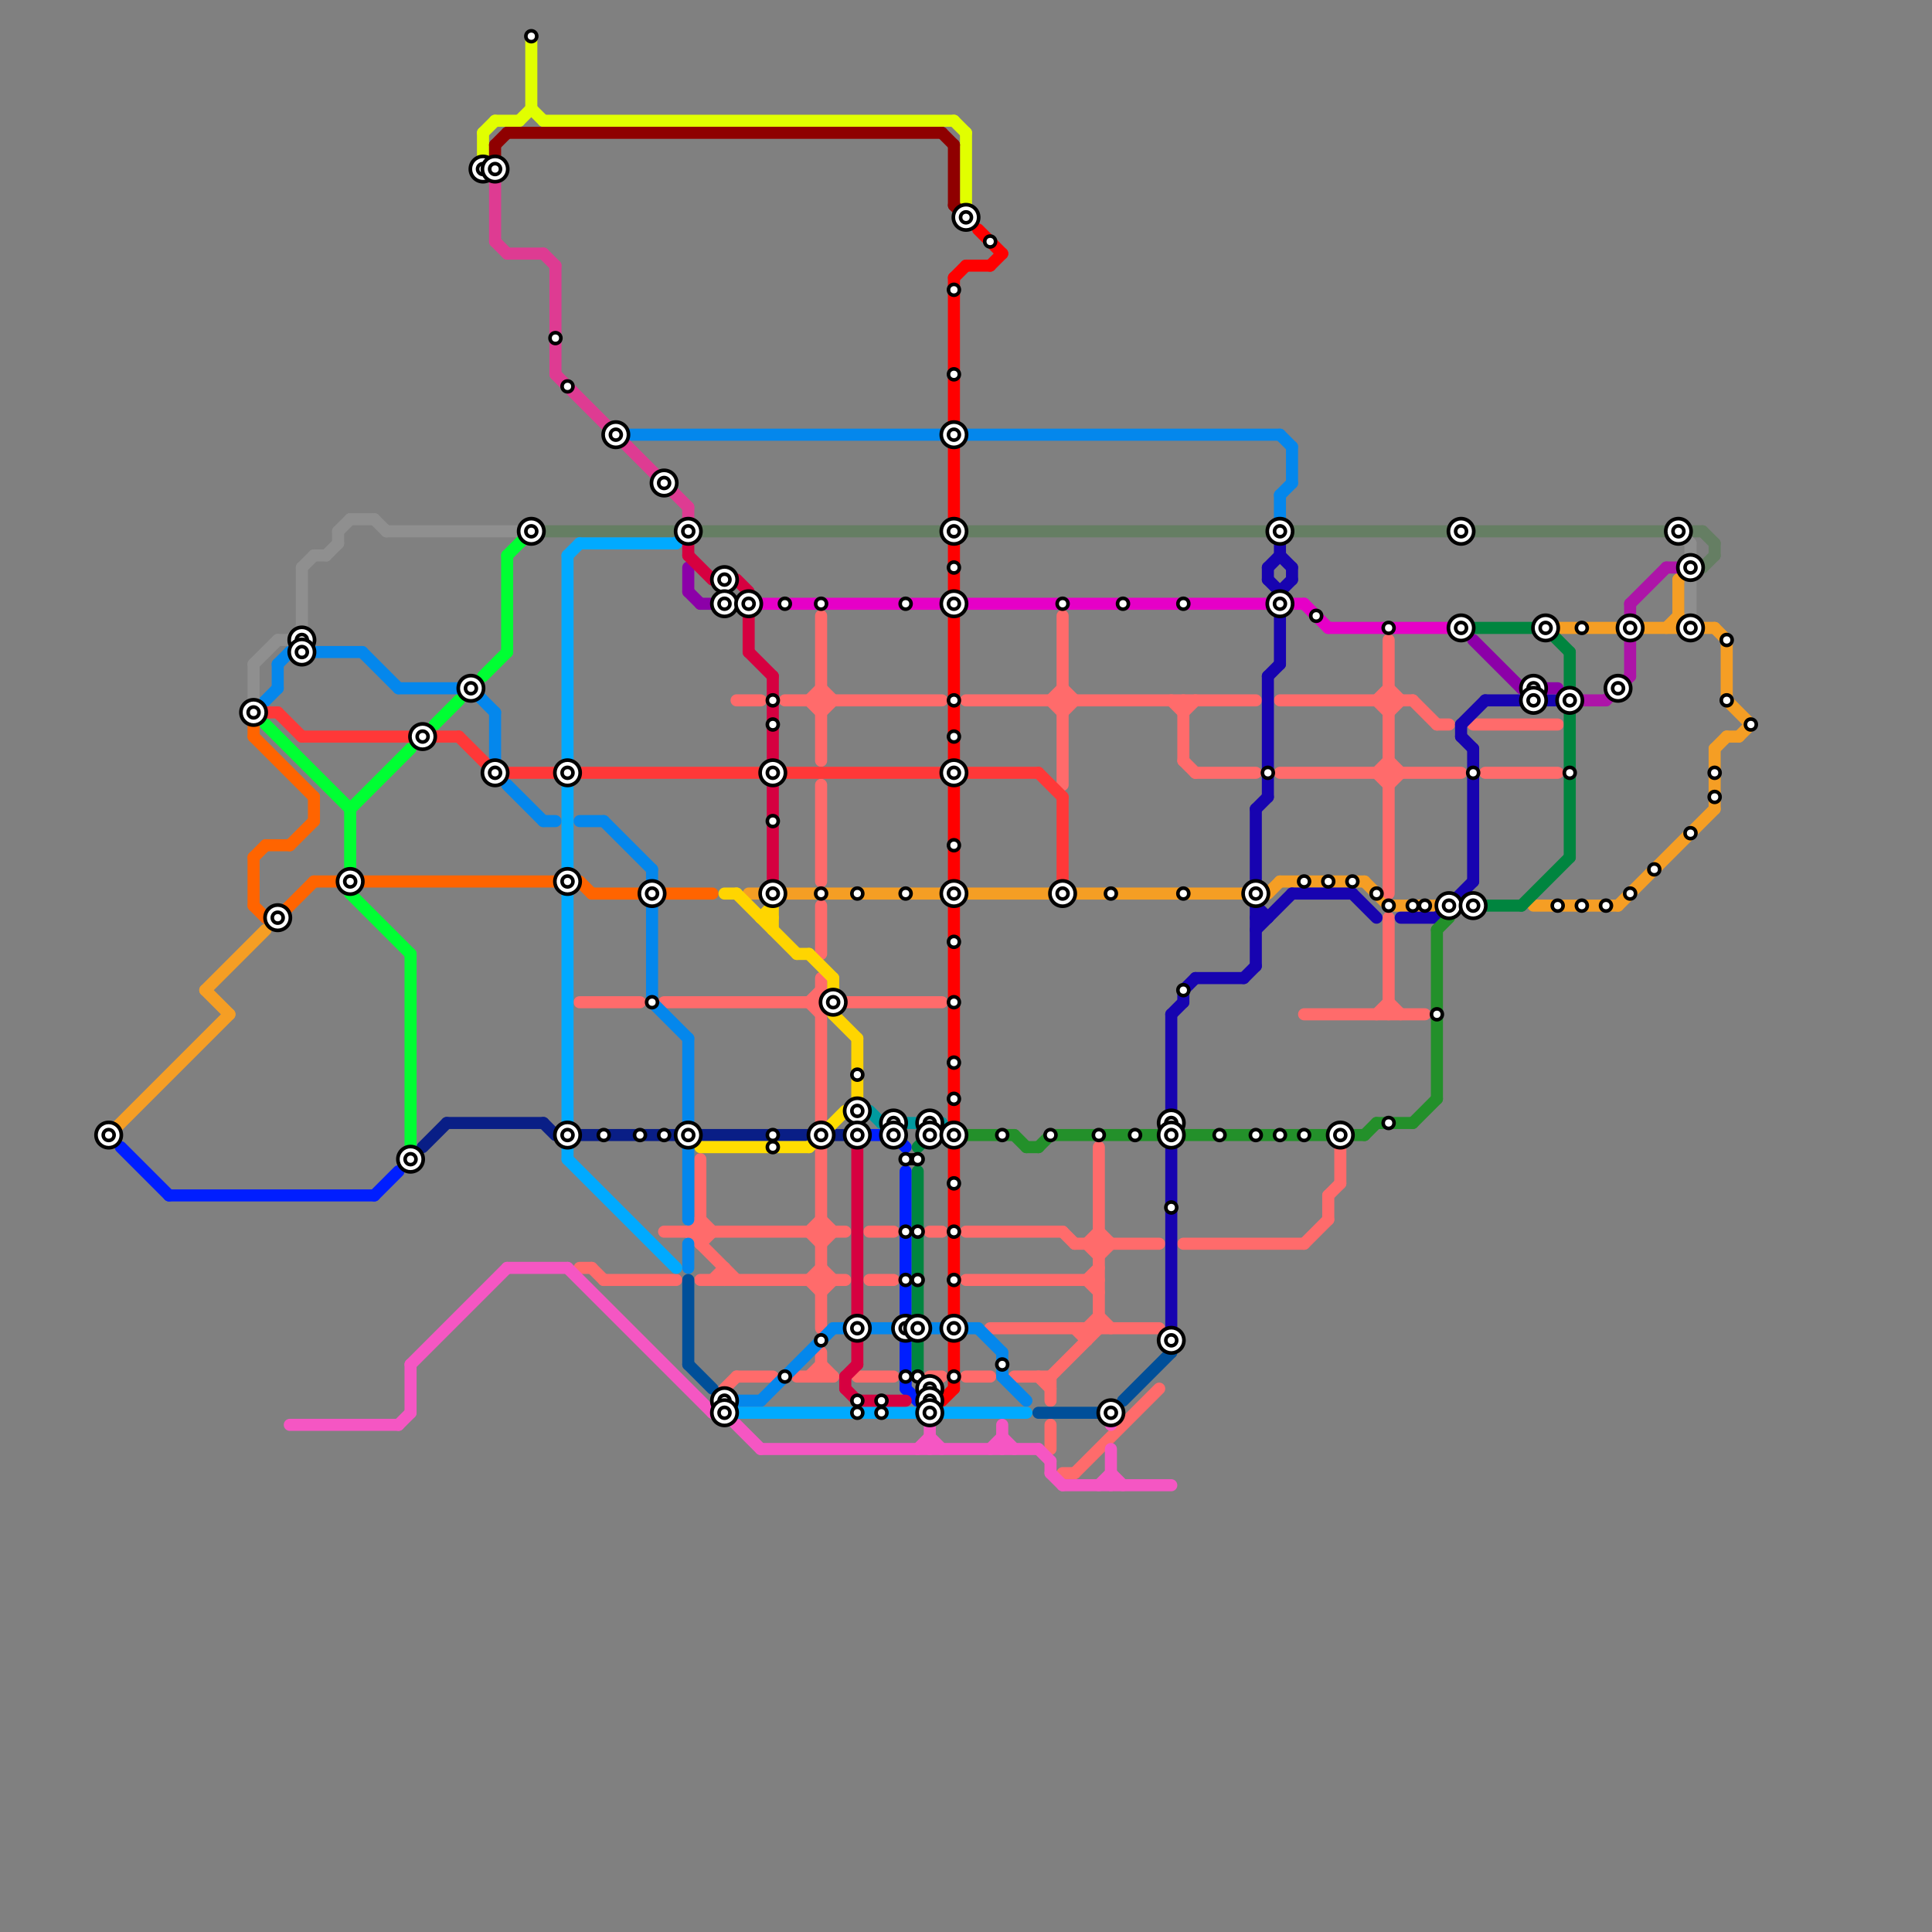 
<svg version="1.1" xmlns="http://www.w3.org/2000/svg" viewBox="0 0 160 160">
<rect x="0" y="0" width="160" height="160" fill="#808080" stroke="none"/>
<style>text { font: 1px Helvetica; font-weight: 600; white-space: pre; dominant-baseline: central; } line { stroke-width: 1; fill: none; stroke-linecap: round; stroke-linejoin: round; } .c0 { stroke: #f59e24 } .c1 { stroke: #001eff } .c2 { stroke: #ff6b6b } .c3 { stroke: #0487ec } .c4 { stroke: #657e63 } .c5 { stroke: #e600c7 } .c6 { stroke: #1703b0 } .c7 { stroke: #23902a } .c8 { stroke: #00853f } .c9 { stroke: #8c00a8 } .c10 { stroke: #ad14a8 } .c11 { stroke: #8f8f8f } .c12 { stroke: #ff6400 } .c13 { stroke: #ff3838 } .c14 { stroke: #00ff33 } .c15 { stroke: #f556c3 } .c16 { stroke: #000000 } .c17 { stroke: #091e86 } .c18 { stroke: #e1ff00 } .c19 { stroke: #8f0000 } .c20 { stroke: #de3b92 } .c21 { stroke: #00aaff } .c22 { stroke: #004f99 } .c23 { stroke: #d60040 } .c24 { stroke: #ffdd00 } .c25 { stroke: #ffd500 } .c26 { stroke: #009a9f } .c27 { stroke: #ff0000 }</style><defs><g id="wm-xf"><circle r="1.2" fill="#000"/><circle r="0.9" fill="#fff"/><circle r="0.6" fill="#000"/><circle r="0.3" fill="#fff"/></g><g id="wm"><circle r="0.6" fill="#000"/><circle r="0.3" fill="#fff"/></g></defs><line class="c0" x1="144" y1="61" x2="145" y2="60"/><line class="c0" x1="139" y1="48" x2="139" y2="52"/><line class="c0" x1="142" y1="62" x2="143" y2="61"/><line class="c0" x1="106" y1="73" x2="113" y2="73"/><line class="c0" x1="17" y1="82" x2="22" y2="77"/><line class="c0" x1="139" y1="48" x2="140" y2="47"/><line class="c0" x1="143" y1="61" x2="144" y2="61"/><line class="c0" x1="17" y1="82" x2="19" y2="84"/><line class="c0" x1="136" y1="52" x2="142" y2="52"/><line class="c0" x1="129" y1="52" x2="134" y2="52"/><line class="c0" x1="143" y1="58" x2="145" y2="60"/><line class="c0" x1="143" y1="53" x2="143" y2="58"/><line class="c0" x1="139" y1="51" x2="140" y2="52"/><line class="c0" x1="62" y1="74" x2="103" y2="74"/><line class="c0" x1="115" y1="75" x2="119" y2="75"/><line class="c0" x1="142" y1="62" x2="142" y2="67"/><line class="c0" x1="138" y1="52" x2="139" y2="51"/><line class="c0" x1="9" y1="94" x2="19" y2="84"/><line class="c0" x1="113" y1="73" x2="115" y2="75"/><line class="c0" x1="105" y1="74" x2="106" y2="73"/><line class="c0" x1="142" y1="52" x2="143" y2="53"/><line class="c0" x1="134" y1="75" x2="142" y2="67"/><line class="c0" x1="127" y1="75" x2="134" y2="75"/><circle cx="122" cy="75" r="1" fill="#f59e24" /><circle cx="54" cy="74" r="1" fill="#f59e24" /><line class="c1" x1="76" y1="116" x2="77" y2="116"/><line class="c1" x1="75" y1="115" x2="76" y2="116"/><line class="c1" x1="10" y1="95" x2="14" y2="99"/><line class="c1" x1="14" y1="99" x2="31" y2="99"/><line class="c1" x1="75" y1="111" x2="75" y2="115"/><line class="c1" x1="74" y1="94" x2="75" y2="95"/><line class="c1" x1="75" y1="97" x2="75" y2="109"/><line class="c1" x1="72" y1="94" x2="74" y2="94"/><line class="c1" x1="31" y1="99" x2="33" y2="97"/><line class="c2" x1="88" y1="102" x2="89" y2="103"/><line class="c2" x1="59" y1="106" x2="60" y2="105"/><line class="c2" x1="98" y1="63" x2="99" y2="64"/><line class="c2" x1="87" y1="114" x2="87" y2="116"/><line class="c2" x1="98" y1="59" x2="99" y2="58"/><line class="c2" x1="80" y1="102" x2="88" y2="102"/><line class="c2" x1="117" y1="58" x2="119" y2="60"/><line class="c2" x1="88" y1="59" x2="89" y2="58"/><line class="c2" x1="123" y1="64" x2="129" y2="64"/><line class="c2" x1="65" y1="58" x2="78" y2="58"/><line class="c2" x1="80" y1="106" x2="91" y2="106"/><line class="c2" x1="91" y1="102" x2="92" y2="103"/><line class="c2" x1="68" y1="103" x2="69" y2="102"/><line class="c2" x1="106" y1="58" x2="117" y2="58"/><line class="c2" x1="60" y1="105" x2="60" y2="106"/><line class="c2" x1="115" y1="53" x2="115" y2="74"/><line class="c2" x1="115" y1="57" x2="116" y2="58"/><line class="c2" x1="72" y1="106" x2="74" y2="106"/><line class="c2" x1="49" y1="105" x2="50" y2="106"/><line class="c2" x1="91" y1="109" x2="92" y2="110"/><line class="c2" x1="90" y1="110" x2="91" y2="109"/><line class="c2" x1="67" y1="58" x2="68" y2="57"/><line class="c2" x1="48" y1="83" x2="53" y2="83"/><line class="c2" x1="108" y1="84" x2="118" y2="84"/><line class="c2" x1="106" y1="64" x2="121" y2="64"/><line class="c2" x1="71" y1="114" x2="74" y2="114"/><line class="c2" x1="67" y1="58" x2="68" y2="59"/><line class="c2" x1="68" y1="81" x2="68" y2="93"/><line class="c2" x1="91" y1="95" x2="91" y2="110"/><line class="c2" x1="80" y1="58" x2="104" y2="58"/><line class="c2" x1="68" y1="105" x2="69" y2="106"/><line class="c2" x1="67" y1="114" x2="68" y2="113"/><line class="c2" x1="115" y1="65" x2="116" y2="64"/><line class="c2" x1="58" y1="103" x2="59" y2="102"/><line class="c2" x1="91" y1="104" x2="92" y2="103"/><line class="c2" x1="68" y1="65" x2="68" y2="73"/><line class="c2" x1="68" y1="95" x2="68" y2="110"/><line class="c2" x1="61" y1="58" x2="63" y2="58"/><line class="c2" x1="119" y1="60" x2="120" y2="60"/><line class="c2" x1="88" y1="57" x2="89" y2="58"/><line class="c2" x1="87" y1="58" x2="88" y2="57"/><line class="c2" x1="115" y1="63" x2="116" y2="64"/><line class="c2" x1="68" y1="112" x2="68" y2="114"/><line class="c2" x1="90" y1="103" x2="91" y2="102"/><line class="c2" x1="50" y1="106" x2="56" y2="106"/><line class="c2" x1="68" y1="59" x2="69" y2="58"/><line class="c2" x1="114" y1="58" x2="115" y2="57"/><line class="c2" x1="67" y1="83" x2="68" y2="82"/><line class="c2" x1="77" y1="102" x2="78" y2="102"/><line class="c2" x1="97" y1="58" x2="98" y2="59"/><line class="c2" x1="55" y1="102" x2="70" y2="102"/><line class="c2" x1="115" y1="83" x2="116" y2="84"/><line class="c2" x1="58" y1="96" x2="58" y2="103"/><line class="c2" x1="87" y1="58" x2="88" y2="59"/><line class="c2" x1="80" y1="114" x2="82" y2="114"/><line class="c2" x1="110" y1="99" x2="111" y2="98"/><line class="c2" x1="114" y1="58" x2="115" y2="59"/><line class="c2" x1="89" y1="110" x2="90" y2="111"/><line class="c2" x1="82" y1="110" x2="96" y2="110"/><line class="c2" x1="67" y1="83" x2="68" y2="84"/><line class="c2" x1="72" y1="102" x2="74" y2="102"/><line class="c2" x1="90" y1="106" x2="91" y2="105"/><line class="c2" x1="86" y1="114" x2="87" y2="115"/><line class="c2" x1="98" y1="58" x2="98" y2="63"/><line class="c2" x1="68" y1="57" x2="69" y2="58"/><line class="c2" x1="88" y1="122" x2="89" y2="122"/><line class="c2" x1="115" y1="76" x2="115" y2="84"/><line class="c2" x1="67" y1="102" x2="68" y2="101"/><line class="c2" x1="68" y1="75" x2="68" y2="79"/><line class="c2" x1="68" y1="113" x2="69" y2="114"/><line class="c2" x1="55" y1="83" x2="68" y2="83"/><line class="c2" x1="58" y1="106" x2="70" y2="106"/><line class="c2" x1="122" y1="60" x2="129" y2="60"/><line class="c2" x1="90" y1="106" x2="91" y2="107"/><line class="c2" x1="110" y1="99" x2="110" y2="101"/><line class="c2" x1="67" y1="106" x2="68" y2="105"/><line class="c2" x1="87" y1="118" x2="87" y2="120"/><line class="c2" x1="98" y1="103" x2="108" y2="103"/><line class="c2" x1="67" y1="102" x2="68" y2="103"/><line class="c2" x1="60" y1="115" x2="61" y2="114"/><line class="c2" x1="48" y1="105" x2="49" y2="105"/><line class="c2" x1="115" y1="59" x2="116" y2="58"/><line class="c2" x1="66" y1="114" x2="69" y2="114"/><line class="c2" x1="67" y1="106" x2="68" y2="107"/><line class="c2" x1="77" y1="114" x2="78" y2="114"/><line class="c2" x1="114" y1="84" x2="115" y2="83"/><line class="c2" x1="61" y1="114" x2="64" y2="114"/><line class="c2" x1="90" y1="103" x2="91" y2="104"/><line class="c2" x1="99" y1="64" x2="104" y2="64"/><line class="c2" x1="88" y1="51" x2="88" y2="65"/><line class="c2" x1="111" y1="95" x2="111" y2="98"/><line class="c2" x1="108" y1="103" x2="110" y2="101"/><line class="c2" x1="68" y1="101" x2="69" y2="102"/><line class="c2" x1="89" y1="122" x2="96" y2="115"/><line class="c2" x1="87" y1="114" x2="91" y2="110"/><line class="c2" x1="58" y1="101" x2="59" y2="102"/><line class="c2" x1="89" y1="103" x2="96" y2="103"/><line class="c2" x1="114" y1="64" x2="115" y2="63"/><line class="c2" x1="84" y1="114" x2="87" y2="114"/><line class="c2" x1="57" y1="102" x2="58" y2="101"/><line class="c2" x1="90" y1="110" x2="90" y2="111"/><line class="c2" x1="57" y1="102" x2="61" y2="106"/><line class="c2" x1="70" y1="83" x2="78" y2="83"/><line class="c2" x1="68" y1="51" x2="68" y2="63"/><line class="c2" x1="68" y1="107" x2="69" y2="106"/><line class="c2" x1="114" y1="64" x2="115" y2="65"/><line class="c3" x1="23" y1="55" x2="24" y2="54"/><line class="c3" x1="83" y1="112" x2="83" y2="114"/><line class="c3" x1="21" y1="59" x2="23" y2="57"/><line class="c3" x1="60" y1="116" x2="63" y2="116"/><line class="c3" x1="54" y1="72" x2="54" y2="73"/><line class="c3" x1="107" y1="37" x2="107" y2="40"/><line class="c3" x1="106" y1="41" x2="106" y2="43"/><line class="c3" x1="30" y1="54" x2="33" y2="57"/><line class="c3" x1="23" y1="55" x2="23" y2="57"/><line class="c3" x1="57" y1="86" x2="57" y2="101"/><line class="c3" x1="42" y1="65" x2="45" y2="68"/><line class="c3" x1="50" y1="68" x2="54" y2="72"/><line class="c3" x1="39" y1="57" x2="41" y2="59"/><line class="c3" x1="69" y1="110" x2="81" y2="110"/><line class="c3" x1="54" y1="83" x2="57" y2="86"/><line class="c3" x1="106" y1="36" x2="107" y2="37"/><line class="c3" x1="54" y1="75" x2="54" y2="83"/><line class="c3" x1="33" y1="57" x2="39" y2="57"/><line class="c3" x1="83" y1="114" x2="85" y2="116"/><line class="c3" x1="63" y1="116" x2="69" y2="110"/><line class="c3" x1="41" y1="59" x2="41" y2="63"/><line class="c3" x1="106" y1="41" x2="107" y2="40"/><line class="c3" x1="45" y1="68" x2="46" y2="68"/><line class="c3" x1="52" y1="36" x2="106" y2="36"/><line class="c3" x1="81" y1="110" x2="83" y2="112"/><line class="c3" x1="48" y1="68" x2="50" y2="68"/><line class="c3" x1="24" y1="54" x2="30" y2="54"/><line class="c3" x1="57" y1="103" x2="57" y2="105"/><line class="c4" x1="45" y1="44" x2="56" y2="44"/><line class="c4" x1="140" y1="44" x2="141" y2="44"/><line class="c4" x1="58" y1="44" x2="138" y2="44"/><line class="c4" x1="141" y1="47" x2="142" y2="46"/><line class="c4" x1="142" y1="45" x2="142" y2="46"/><line class="c4" x1="141" y1="44" x2="142" y2="45"/><line class="c5" x1="110" y1="52" x2="121" y2="52"/><line class="c5" x1="108" y1="50" x2="110" y2="52"/><line class="c5" x1="63" y1="50" x2="105" y2="50"/><line class="c5" x1="107" y1="50" x2="108" y2="50"/><line class="c6" x1="106" y1="49" x2="107" y2="48"/><line class="c6" x1="106" y1="49" x2="106" y2="55"/><line class="c6" x1="107" y1="47" x2="107" y2="48"/><line class="c6" x1="97" y1="84" x2="98" y2="83"/><line class="c6" x1="105" y1="56" x2="105" y2="66"/><line class="c6" x1="107" y1="74" x2="112" y2="74"/><line class="c6" x1="119" y1="76" x2="122" y2="73"/><line class="c6" x1="105" y1="47" x2="105" y2="48"/><line class="c6" x1="123" y1="58" x2="129" y2="58"/><line class="c6" x1="104" y1="77" x2="107" y2="74"/><line class="c6" x1="105" y1="56" x2="106" y2="55"/><line class="c6" x1="104" y1="67" x2="105" y2="66"/><line class="c6" x1="104" y1="67" x2="104" y2="80"/><line class="c6" x1="121" y1="61" x2="122" y2="62"/><line class="c6" x1="97" y1="84" x2="97" y2="110"/><line class="c6" x1="104" y1="76" x2="105" y2="76"/><line class="c6" x1="105" y1="47" x2="106" y2="46"/><line class="c6" x1="98" y1="82" x2="98" y2="83"/><line class="c6" x1="121" y1="60" x2="123" y2="58"/><line class="c6" x1="116" y1="76" x2="119" y2="76"/><line class="c6" x1="99" y1="81" x2="103" y2="81"/><line class="c6" x1="105" y1="48" x2="106" y2="49"/><line class="c6" x1="122" y1="62" x2="122" y2="73"/><line class="c6" x1="103" y1="81" x2="104" y2="80"/><line class="c6" x1="121" y1="60" x2="121" y2="61"/><line class="c6" x1="98" y1="82" x2="99" y2="81"/><line class="c6" x1="106" y1="45" x2="106" y2="46"/><line class="c6" x1="104" y1="75" x2="105" y2="76"/><line class="c6" x1="112" y1="74" x2="114" y2="76"/><line class="c6" x1="106" y1="46" x2="107" y2="47"/><line class="c7" x1="119" y1="77" x2="119" y2="91"/><line class="c7" x1="80" y1="94" x2="84" y2="94"/><line class="c7" x1="113" y1="94" x2="114" y2="93"/><line class="c7" x1="84" y1="94" x2="85" y2="95"/><line class="c7" x1="119" y1="77" x2="120" y2="76"/><line class="c7" x1="85" y1="95" x2="86" y2="95"/><line class="c7" x1="114" y1="93" x2="117" y2="93"/><line class="c7" x1="98" y1="94" x2="113" y2="94"/><line class="c7" x1="117" y1="93" x2="119" y2="91"/><line class="c7" x1="87" y1="94" x2="96" y2="94"/><line class="c7" x1="86" y1="95" x2="87" y2="94"/><circle cx="130" cy="58" r="1" fill="#23902a" /><line class="c8" x1="76" y1="95" x2="77" y2="94"/><line class="c8" x1="76" y1="97" x2="76" y2="109"/><line class="c8" x1="123" y1="75" x2="126" y2="75"/><line class="c8" x1="76" y1="111" x2="76" y2="114"/><line class="c8" x1="122" y1="52" x2="128" y2="52"/><line class="c8" x1="128" y1="52" x2="130" y2="54"/><line class="c8" x1="77" y1="94" x2="78" y2="94"/><line class="c8" x1="130" y1="54" x2="130" y2="57"/><line class="c8" x1="76" y1="114" x2="77" y2="115"/><line class="c8" x1="126" y1="75" x2="130" y2="71"/><line class="c8" x1="130" y1="59" x2="130" y2="71"/><line class="c9" x1="126" y1="57" x2="129" y2="57"/><line class="c9" x1="122" y1="53" x2="126" y2="57"/><line class="c9" x1="61" y1="50" x2="62" y2="50"/><line class="c9" x1="57" y1="47" x2="57" y2="49"/><line class="c9" x1="58" y1="50" x2="59" y2="50"/><line class="c9" x1="57" y1="49" x2="58" y2="50"/><line class="c10" x1="131" y1="58" x2="133" y2="58"/><line class="c10" x1="135" y1="50" x2="135" y2="56"/><line class="c10" x1="133" y1="58" x2="135" y2="56"/><line class="c10" x1="135" y1="50" x2="138" y2="47"/><line class="c10" x1="138" y1="47" x2="139" y2="47"/><line class="c11" x1="24" y1="53" x2="25" y2="52"/><line class="c11" x1="28" y1="44" x2="29" y2="43"/><line class="c11" x1="139" y1="44" x2="140" y2="45"/><line class="c11" x1="140" y1="45" x2="140" y2="46"/><line class="c11" x1="21" y1="55" x2="23" y2="53"/><line class="c11" x1="25" y1="47" x2="25" y2="52"/><line class="c11" x1="29" y1="43" x2="31" y2="43"/><line class="c11" x1="140" y1="48" x2="140" y2="51"/><line class="c11" x1="27" y1="46" x2="28" y2="45"/><line class="c11" x1="21" y1="55" x2="21" y2="58"/><line class="c11" x1="26" y1="46" x2="27" y2="46"/><line class="c11" x1="23" y1="53" x2="24" y2="53"/><line class="c11" x1="28" y1="44" x2="28" y2="45"/><line class="c11" x1="31" y1="43" x2="32" y2="44"/><line class="c11" x1="25" y1="47" x2="26" y2="46"/><line class="c11" x1="32" y1="44" x2="43" y2="44"/><line class="c12" x1="26" y1="66" x2="26" y2="68"/><line class="c12" x1="22" y1="76" x2="23" y2="76"/><line class="c12" x1="21" y1="61" x2="26" y2="66"/><line class="c12" x1="49" y1="74" x2="53" y2="74"/><line class="c12" x1="21" y1="71" x2="22" y2="70"/><line class="c12" x1="21" y1="60" x2="21" y2="61"/><line class="c12" x1="30" y1="73" x2="46" y2="73"/><line class="c12" x1="22" y1="70" x2="24" y2="70"/><line class="c12" x1="26" y1="73" x2="28" y2="73"/><line class="c12" x1="55" y1="74" x2="59" y2="74"/><line class="c12" x1="21" y1="71" x2="21" y2="75"/><line class="c12" x1="24" y1="70" x2="26" y2="68"/><line class="c12" x1="21" y1="75" x2="22" y2="76"/><line class="c12" x1="23" y1="76" x2="26" y2="73"/><line class="c12" x1="48" y1="73" x2="49" y2="74"/><line class="c13" x1="80" y1="64" x2="86" y2="64"/><line class="c13" x1="38" y1="61" x2="41" y2="64"/><line class="c13" x1="86" y1="64" x2="88" y2="66"/><line class="c13" x1="22" y1="59" x2="23" y2="59"/><line class="c13" x1="88" y1="66" x2="88" y2="73"/><line class="c13" x1="25" y1="61" x2="38" y2="61"/><line class="c13" x1="23" y1="59" x2="25" y2="61"/><line class="c13" x1="41" y1="64" x2="78" y2="64"/><line class="c14" x1="22" y1="60" x2="29" y2="67"/><line class="c14" x1="42" y1="46" x2="42" y2="54"/><line class="c14" x1="29" y1="67" x2="34" y2="62"/><line class="c14" x1="29" y1="74" x2="34" y2="79"/><line class="c14" x1="42" y1="46" x2="44" y2="44"/><line class="c14" x1="34" y1="79" x2="34" y2="96"/><line class="c14" x1="29" y1="67" x2="29" y2="74"/><line class="c14" x1="40" y1="56" x2="42" y2="54"/><line class="c14" x1="36" y1="60" x2="38" y2="58"/><line class="c15" x1="83" y1="118" x2="83" y2="120"/><line class="c15" x1="92" y1="122" x2="93" y2="123"/><line class="c15" x1="33" y1="118" x2="34" y2="117"/><line class="c15" x1="88" y1="123" x2="97" y2="123"/><line class="c15" x1="42" y1="105" x2="47" y2="105"/><line class="c15" x1="77" y1="119" x2="78" y2="120"/><line class="c15" x1="83" y1="119" x2="84" y2="120"/><line class="c15" x1="82" y1="120" x2="83" y2="119"/><line class="c15" x1="87" y1="122" x2="88" y2="123"/><line class="c15" x1="34" y1="113" x2="34" y2="117"/><line class="c15" x1="92" y1="117" x2="92" y2="118"/><line class="c15" x1="59" y1="117" x2="60" y2="117"/><line class="c15" x1="63" y1="120" x2="86" y2="120"/><line class="c15" x1="77" y1="118" x2="77" y2="120"/><line class="c15" x1="24" y1="118" x2="33" y2="118"/><line class="c15" x1="86" y1="120" x2="87" y2="121"/><line class="c15" x1="87" y1="121" x2="87" y2="122"/><line class="c15" x1="91" y1="123" x2="92" y2="122"/><line class="c15" x1="60" y1="117" x2="63" y2="120"/><line class="c15" x1="34" y1="113" x2="42" y2="105"/><line class="c15" x1="92" y1="120" x2="92" y2="123"/><line class="c15" x1="76" y1="120" x2="77" y2="119"/><line class="c15" x1="47" y1="105" x2="59" y2="117"/><line class="c16" x1="40" y1="14" x2="41" y2="14"/><line class="c16" x1="71" y1="92" x2="71" y2="94"/><line class="c16" x1="60" y1="48" x2="60" y2="50"/><line class="c16" x1="75" y1="96" x2="76" y2="96"/><circle cx="25" cy="53" r="1" fill="#000000" /><line class="c17" x1="69" y1="94" x2="70" y2="94"/><line class="c17" x1="37" y1="93" x2="45" y2="93"/><line class="c17" x1="35" y1="95" x2="37" y2="93"/><line class="c17" x1="48" y1="94" x2="56" y2="94"/><line class="c17" x1="58" y1="94" x2="67" y2="94"/><line class="c17" x1="45" y1="93" x2="46" y2="94"/><line class="c18" x1="80" y1="11" x2="80" y2="17"/><line class="c18" x1="44" y1="3" x2="44" y2="9"/><line class="c18" x1="40" y1="11" x2="41" y2="10"/><line class="c18" x1="79" y1="10" x2="80" y2="11"/><line class="c18" x1="40" y1="11" x2="40" y2="13"/><line class="c18" x1="43" y1="10" x2="44" y2="9"/><line class="c18" x1="45" y1="10" x2="79" y2="10"/><line class="c18" x1="44" y1="9" x2="45" y2="10"/><line class="c18" x1="41" y1="10" x2="43" y2="10"/><line class="c19" x1="42" y1="11" x2="78" y2="11"/><line class="c19" x1="79" y1="12" x2="79" y2="17"/><line class="c19" x1="78" y1="11" x2="79" y2="12"/><line class="c19" x1="41" y1="12" x2="41" y2="13"/><line class="c19" x1="79" y1="17" x2="80" y2="18"/><line class="c19" x1="41" y1="12" x2="42" y2="11"/><line class="c20" x1="46" y1="31" x2="57" y2="42"/><line class="c20" x1="41" y1="15" x2="41" y2="20"/><line class="c20" x1="42" y1="21" x2="45" y2="21"/><line class="c20" x1="45" y1="21" x2="46" y2="22"/><line class="c20" x1="57" y1="42" x2="57" y2="43"/><line class="c20" x1="41" y1="20" x2="42" y2="21"/><line class="c20" x1="46" y1="22" x2="46" y2="31"/><line class="c21" x1="47" y1="46" x2="47" y2="63"/><line class="c21" x1="48" y1="45" x2="56" y2="45"/><line class="c21" x1="47" y1="65" x2="47" y2="96"/><line class="c21" x1="47" y1="46" x2="48" y2="45"/><line class="c21" x1="47" y1="96" x2="56" y2="105"/><line class="c21" x1="61" y1="117" x2="85" y2="117"/><line class="c21" x1="56" y1="45" x2="57" y2="44"/><line class="c22" x1="57" y1="106" x2="57" y2="113"/><line class="c22" x1="93" y1="116" x2="97" y2="112"/><line class="c22" x1="57" y1="113" x2="59" y2="115"/><line class="c22" x1="97" y1="111" x2="97" y2="112"/><line class="c22" x1="86" y1="117" x2="91" y2="117"/><line class="c23" x1="70" y1="114" x2="71" y2="113"/><line class="c23" x1="62" y1="51" x2="62" y2="54"/><line class="c23" x1="61" y1="48" x2="62" y2="49"/><line class="c23" x1="70" y1="115" x2="71" y2="116"/><line class="c23" x1="62" y1="54" x2="64" y2="56"/><line class="c23" x1="70" y1="114" x2="70" y2="115"/><line class="c23" x1="64" y1="65" x2="64" y2="73"/><line class="c23" x1="71" y1="116" x2="75" y2="116"/><line class="c23" x1="64" y1="56" x2="64" y2="63"/><line class="c23" x1="57" y1="45" x2="57" y2="46"/><line class="c23" x1="71" y1="111" x2="71" y2="113"/><line class="c23" x1="57" y1="46" x2="59" y2="48"/><line class="c23" x1="71" y1="95" x2="71" y2="109"/><line class="c24" x1="67" y1="95" x2="70" y2="92"/><line class="c24" x1="58" y1="95" x2="67" y2="95"/><circle cx="79" cy="94" r="1" fill="#ffdd00" /><line class="c25" x1="64" y1="75" x2="64" y2="77"/><line class="c25" x1="69" y1="84" x2="71" y2="86"/><line class="c25" x1="66" y1="79" x2="67" y2="79"/><line class="c25" x1="67" y1="79" x2="69" y2="81"/><line class="c25" x1="63" y1="76" x2="64" y2="76"/><line class="c25" x1="60" y1="74" x2="61" y2="74"/><line class="c25" x1="71" y1="86" x2="71" y2="91"/><line class="c25" x1="63" y1="76" x2="64" y2="75"/><line class="c25" x1="69" y1="81" x2="69" y2="84"/><line class="c25" x1="61" y1="74" x2="66" y2="79"/><line class="c26" x1="73" y1="93" x2="78" y2="93"/><line class="c26" x1="72" y1="92" x2="73" y2="93"/><line class="c27" x1="78" y1="116" x2="79" y2="115"/><line class="c27" x1="81" y1="19" x2="83" y2="21"/><line class="c27" x1="80" y1="22" x2="82" y2="22"/><line class="c27" x1="79" y1="23" x2="79" y2="35"/><line class="c27" x1="79" y1="51" x2="79" y2="73"/><line class="c27" x1="79" y1="95" x2="79" y2="109"/><line class="c27" x1="79" y1="111" x2="79" y2="115"/><line class="c27" x1="79" y1="37" x2="79" y2="43"/><line class="c27" x1="79" y1="75" x2="79" y2="93"/><line class="c27" x1="82" y1="22" x2="83" y2="21"/><line class="c27" x1="79" y1="23" x2="80" y2="22"/><line class="c27" x1="79" y1="45" x2="79" y2="49"/>

<use x="101" y="94" href="#wm"/><use x="104" y="74" href="#wm-xf"/><use x="104" y="94" href="#wm"/><use x="105" y="64" href="#wm"/><use x="106" y="44" href="#wm-xf"/><use x="106" y="50" href="#wm-xf"/><use x="106" y="94" href="#wm"/><use x="108" y="73" href="#wm"/><use x="108" y="94" href="#wm"/><use x="109" y="51" href="#wm"/><use x="110" y="73" href="#wm"/><use x="111" y="94" href="#wm-xf"/><use x="112" y="73" href="#wm"/><use x="114" y="74" href="#wm"/><use x="115" y="52" href="#wm"/><use x="115" y="75" href="#wm"/><use x="115" y="93" href="#wm"/><use x="117" y="75" href="#wm"/><use x="118" y="75" href="#wm"/><use x="119" y="84" href="#wm"/><use x="120" y="75" href="#wm-xf"/><use x="121" y="44" href="#wm-xf"/><use x="121" y="52" href="#wm-xf"/><use x="122" y="64" href="#wm"/><use x="122" y="75" href="#wm-xf"/><use x="127" y="57" href="#wm-xf"/><use x="127" y="58" href="#wm-xf"/><use x="128" y="52" href="#wm-xf"/><use x="129" y="75" href="#wm"/><use x="130" y="58" href="#wm-xf"/><use x="130" y="64" href="#wm"/><use x="131" y="52" href="#wm"/><use x="131" y="75" href="#wm"/><use x="133" y="75" href="#wm"/><use x="134" y="57" href="#wm-xf"/><use x="135" y="52" href="#wm-xf"/><use x="135" y="74" href="#wm"/><use x="137" y="72" href="#wm"/><use x="139" y="44" href="#wm-xf"/><use x="140" y="47" href="#wm-xf"/><use x="140" y="52" href="#wm-xf"/><use x="140" y="69" href="#wm"/><use x="142" y="64" href="#wm"/><use x="142" y="66" href="#wm"/><use x="143" y="53" href="#wm"/><use x="143" y="58" href="#wm"/><use x="145" y="60" href="#wm"/><use x="21" y="59" href="#wm-xf"/><use x="23" y="76" href="#wm-xf"/><use x="25" y="53" href="#wm-xf"/><use x="25" y="54" href="#wm-xf"/><use x="29" y="73" href="#wm-xf"/><use x="34" y="96" href="#wm-xf"/><use x="35" y="61" href="#wm-xf"/><use x="39" y="57" href="#wm-xf"/><use x="40" y="14" href="#wm-xf"/><use x="41" y="14" href="#wm-xf"/><use x="41" y="64" href="#wm-xf"/><use x="44" y="3" href="#wm"/><use x="44" y="44" href="#wm-xf"/><use x="46" y="28" href="#wm"/><use x="47" y="32" href="#wm"/><use x="47" y="64" href="#wm-xf"/><use x="47" y="73" href="#wm-xf"/><use x="47" y="94" href="#wm-xf"/><use x="50" y="94" href="#wm"/><use x="51" y="36" href="#wm-xf"/><use x="53" y="94" href="#wm"/><use x="54" y="74" href="#wm-xf"/><use x="54" y="83" href="#wm"/><use x="55" y="40" href="#wm-xf"/><use x="55" y="94" href="#wm"/><use x="57" y="44" href="#wm-xf"/><use x="57" y="94" href="#wm-xf"/><use x="60" y="116" href="#wm-xf"/><use x="60" y="117" href="#wm-xf"/><use x="60" y="48" href="#wm-xf"/><use x="60" y="50" href="#wm-xf"/><use x="62" y="50" href="#wm-xf"/><use x="64" y="58" href="#wm"/><use x="64" y="60" href="#wm"/><use x="64" y="64" href="#wm-xf"/><use x="64" y="68" href="#wm"/><use x="64" y="74" href="#wm-xf"/><use x="64" y="94" href="#wm"/><use x="64" y="95" href="#wm"/><use x="65" y="114" href="#wm"/><use x="65" y="50" href="#wm"/><use x="68" y="111" href="#wm"/><use x="68" y="50" href="#wm"/><use x="68" y="74" href="#wm"/><use x="68" y="94" href="#wm-xf"/><use x="69" y="83" href="#wm-xf"/><use x="71" y="110" href="#wm-xf"/><use x="71" y="116" href="#wm"/><use x="71" y="117" href="#wm"/><use x="71" y="74" href="#wm"/><use x="71" y="89" href="#wm"/><use x="71" y="92" href="#wm-xf"/><use x="71" y="94" href="#wm-xf"/><use x="73" y="116" href="#wm"/><use x="73" y="117" href="#wm"/><use x="74" y="93" href="#wm-xf"/><use x="74" y="94" href="#wm-xf"/><use x="75" y="102" href="#wm"/><use x="75" y="106" href="#wm"/><use x="75" y="110" href="#wm-xf"/><use x="75" y="114" href="#wm"/><use x="75" y="50" href="#wm"/><use x="75" y="74" href="#wm"/><use x="75" y="96" href="#wm"/><use x="76" y="102" href="#wm"/><use x="76" y="106" href="#wm"/><use x="76" y="110" href="#wm-xf"/><use x="76" y="114" href="#wm"/><use x="76" y="96" href="#wm"/><use x="77" y="115" href="#wm-xf"/><use x="77" y="116" href="#wm-xf"/><use x="77" y="117" href="#wm-xf"/><use x="77" y="93" href="#wm-xf"/><use x="77" y="94" href="#wm-xf"/><use x="79" y="102" href="#wm"/><use x="79" y="106" href="#wm"/><use x="79" y="110" href="#wm-xf"/><use x="79" y="114" href="#wm"/><use x="79" y="24" href="#wm"/><use x="79" y="31" href="#wm"/><use x="79" y="36" href="#wm-xf"/><use x="79" y="44" href="#wm-xf"/><use x="79" y="47" href="#wm"/><use x="79" y="50" href="#wm-xf"/><use x="79" y="58" href="#wm"/><use x="79" y="61" href="#wm"/><use x="79" y="64" href="#wm-xf"/><use x="79" y="70" href="#wm"/><use x="79" y="74" href="#wm-xf"/><use x="79" y="78" href="#wm"/><use x="79" y="83" href="#wm"/><use x="79" y="88" href="#wm"/><use x="79" y="91" href="#wm"/><use x="79" y="94" href="#wm-xf"/><use x="79" y="98" href="#wm"/><use x="80" y="18" href="#wm-xf"/><use x="82" y="20" href="#wm"/><use x="83" y="113" href="#wm"/><use x="83" y="94" href="#wm"/><use x="87" y="94" href="#wm"/><use x="88" y="50" href="#wm"/><use x="88" y="74" href="#wm-xf"/><use x="9" y="94" href="#wm-xf"/><use x="91" y="94" href="#wm"/><use x="92" y="117" href="#wm-xf"/><use x="92" y="74" href="#wm"/><use x="93" y="50" href="#wm"/><use x="94" y="94" href="#wm"/><use x="97" y="100" href="#wm"/><use x="97" y="111" href="#wm-xf"/><use x="97" y="93" href="#wm-xf"/><use x="97" y="94" href="#wm-xf"/><use x="98" y="50" href="#wm"/><use x="98" y="74" href="#wm"/><use x="98" y="82" href="#wm"/>
</svg>

